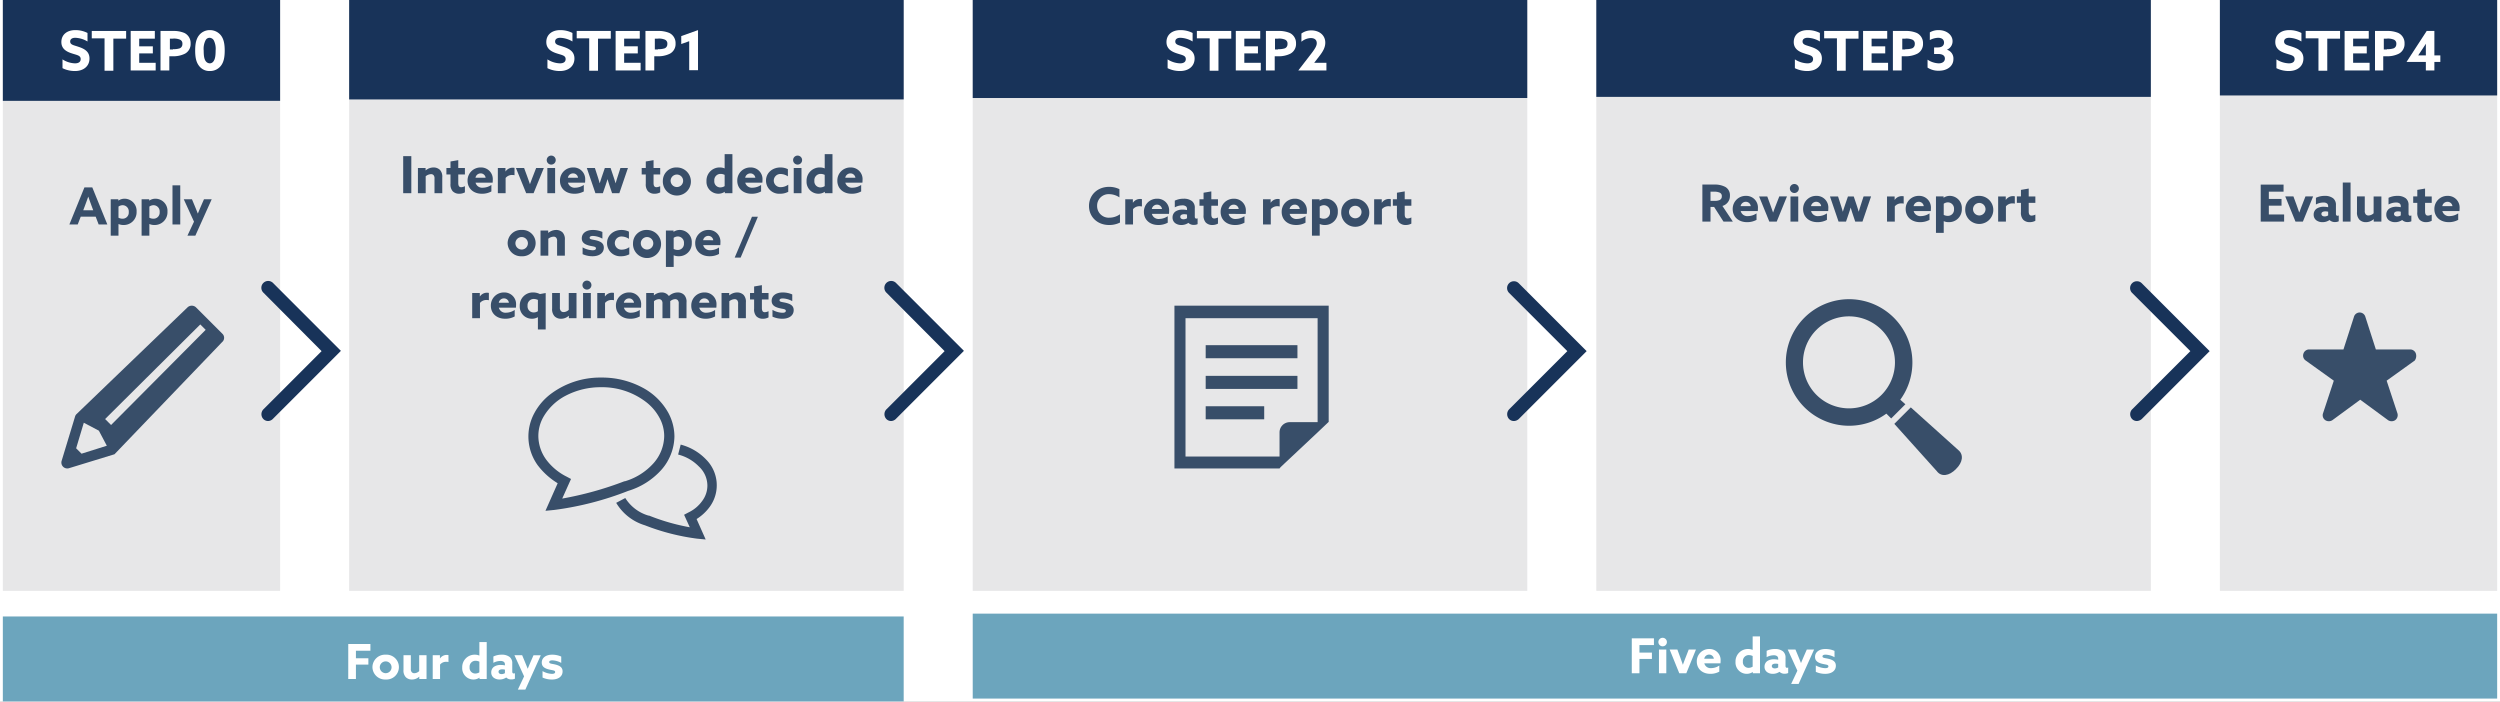 <svg xmlns="http://www.w3.org/2000/svg" xmlns:xlink="http://www.w3.org/1999/xlink" width="880" height="247" viewBox="0 0 880 247"><rect x="0" y="0" width="880" height="247" fill="#808080" stroke="none"/><defs><clipPath id="b"><rect width="880" height="247"/></clipPath></defs><g id="a" clip-path="url(#b)"><rect width="880" height="247" fill="#fff"/><g transform="translate(0 -1.1)"><rect width="97.6" height="207.983" transform="translate(1 1.1)" fill="#e7e7e8"/><path d="M220.5,1.1H122.9V209.083H318.1V1.1Z" fill="#e7e7e8"/><path d="M440,1.1H342.4V209.083H537.6V1.1Z" fill="#e7e7e8"/><path d="M659.5,1.1H561.9V209.083H757.1V1.1Z" fill="#e7e7e8"/><rect width="97.6" height="207.983" transform="translate(781.4 1.1)" fill="#e7e7e8"/><rect width="97.6" height="35.5" transform="translate(1 1.1)" fill="#183359"/><path d="M318.1,1.1H122.9v35H318.1Z" fill="#183359"/><path d="M537.6,1.1H342.4V35.6H537.6Z" fill="#183359"/><path d="M757.1,1.1H561.9V35.2H757.1Z" fill="#183359"/><rect width="97.6" height="33.6" transform="translate(781.4 1.1)" fill="#183359"/><path d="M2.426,19H5.36l1.062-2.736h5.256L12.722,19h3.06L10.49,5.968H7.718Zm5.4-6.372c.414-1.1.882-2.394,1.224-3.384h.036c.342.99.81,2.286,1.188,3.312l.54,1.458H7.3Zm11.88,6.246.036-.018a3.987,3.987,0,0,0,1.71.342,4.49,4.49,0,0,0,4.626-4.7,4.269,4.269,0,0,0-4.194-4.554,3.828,3.828,0,0,0-2.2.666l-.036-.018v-.45H16.97V22.96h2.736Zm0-2.232V12.718a2.541,2.541,0,0,1,1.476-.486,2.186,2.186,0,0,1,2.142,2.412,2.15,2.15,0,0,1-2.214,2.34A3.1,3.1,0,0,1,19.706,16.642Zm10.872,2.232.036-.018a3.987,3.987,0,0,0,1.71.342,4.49,4.49,0,0,0,4.626-4.7,4.269,4.269,0,0,0-4.194-4.554,3.828,3.828,0,0,0-2.2.666l-.036-.018v-.45H27.842V22.96h2.736Zm0-2.232V12.718a2.541,2.541,0,0,1,1.476-.486A2.186,2.186,0,0,1,34.2,14.644a2.15,2.15,0,0,1-2.214,2.34A3.1,3.1,0,0,1,30.578,16.642ZM38.714,19H41.45V5.248H38.714Zm8.046,3.96,5.76-12.816H49.8l-.936,2.142c-.414.954-.81,1.89-1.206,2.862h-.036q-.54-1.377-1.134-2.808l-.918-2.2h-2.88l3.6,7.884L43.97,22.96Z" transform="translate(22 61.1)" fill="#384e69"/><g transform="translate(0 2)"><path d="M1.923,19H4.785V5.968H1.923Zm5.184,0H9.843V13.042A3.158,3.158,0,0,1,11.7,12.3a1.173,1.173,0,0,1,.936.378,1.755,1.755,0,0,1,.306,1.242V19h2.736V13.474a3.561,3.561,0,0,0-.774-2.628,3.19,3.19,0,0,0-2.322-.9,4.337,4.337,0,0,0-2.736,1.026l-.036-.018v-.81h-2.7Zm16.542-2.466a3.17,3.17,0,0,1-1.314.36c-.828,0-1.026-.648-1.026-1.512v-2.97h2.34V10.144h-2.34V7.372l-2.736.468v2.3h-1.44v2.268h1.44V15.67a3.608,3.608,0,0,0,.774,2.646,3.121,3.121,0,0,0,2.3.882,4.079,4.079,0,0,0,2-.486ZM33.4,15.292a7.293,7.293,0,0,0,.054-.936,4.1,4.1,0,0,0-4.23-4.41,4.567,4.567,0,0,0-4.644,4.662c0,2.772,2.106,4.59,5.022,4.59a6.8,6.8,0,0,0,3.366-.81V16.1a5.51,5.51,0,0,1-3.006.972,2.4,2.4,0,0,1-2.574-1.782Zm-6.03-1.728a1.83,1.83,0,0,1,1.818-1.53,1.73,1.73,0,0,1,1.746,1.53ZM35.241,19h2.736V13.636a2.942,2.942,0,0,1,2.394-1.044,3.187,3.187,0,0,1,.738.09V10.108a2.195,2.195,0,0,0-.576-.072,3,3,0,0,0-2.574,1.314l-.036-.018V10.144H35.241Zm9.972,0h2.61l3.6-8.856h-2.7l-1.1,2.826c-.36.918-.738,1.926-1.062,2.826h-.036c-.306-.9-.648-1.872-.99-2.808l-1.044-2.844h-2.88ZM52.449,7.336A1.584,1.584,0,1,0,54.033,5.77,1.583,1.583,0,0,0,52.449,7.336ZM52.665,19H55.4V10.144H52.665Zm13.266-3.708a7.3,7.3,0,0,0,.054-.936,4.1,4.1,0,0,0-4.23-4.41,4.567,4.567,0,0,0-4.644,4.662c0,2.772,2.106,4.59,5.022,4.59a6.8,6.8,0,0,0,3.366-.81V16.1a5.51,5.51,0,0,1-3.006.972,2.4,2.4,0,0,1-2.574-1.782ZM59.9,13.564a1.83,1.83,0,0,1,1.818-1.53,1.73,1.73,0,0,1,1.746,1.53ZM69.585,19h2.628l.81-2.376c.306-.882.576-1.71.81-2.52h.036c.234.81.5,1.674.792,2.538L75.453,19h2.556l3.024-8.856H78.387l-.9,2.79c-.288.9-.54,1.71-.774,2.556h-.036c-.252-.846-.5-1.638-.81-2.556l-.936-2.79H72.9l-.954,2.79c-.288.846-.576,1.728-.828,2.556h-.036c-.234-.846-.486-1.674-.774-2.556l-.9-2.79H66.561Zm22.806-2.466a3.17,3.17,0,0,1-1.314.36c-.828,0-1.026-.648-1.026-1.512v-2.97h2.34V10.144h-2.34V7.372l-2.736.468v2.3h-1.44v2.268h1.44V15.67a3.608,3.608,0,0,0,.774,2.646,3.121,3.121,0,0,0,2.3.882,4.079,4.079,0,0,0,2-.486Zm3.672-1.962a2.2,2.2,0,1,1,2.2,2.268A2.21,2.21,0,0,1,96.063,14.572Zm-2.736,0a4.942,4.942,0,1,0,4.932-4.626A4.689,4.689,0,0,0,93.327,14.572Zm21.8,3.96V19h2.682V5.248h-2.736v5l-.036.018a4.2,4.2,0,0,0-1.674-.324,4.624,4.624,0,0,0-4.68,4.806,4.188,4.188,0,0,0,4.158,4.446,3.966,3.966,0,0,0,2.25-.684Zm-.054-2.016a2.9,2.9,0,0,1-1.53.45,2.108,2.108,0,0,1-2.106-2.34,2.189,2.189,0,0,1,2.214-2.412,3.188,3.188,0,0,1,1.422.342Zm13.266-1.224a7.3,7.3,0,0,0,.054-.936,4.1,4.1,0,0,0-4.23-4.41,4.567,4.567,0,0,0-4.644,4.662c0,2.772,2.106,4.59,5.022,4.59a6.8,6.8,0,0,0,3.366-.81V16.1a5.51,5.51,0,0,1-3.006.972,2.4,2.4,0,0,1-2.574-1.782Zm-6.03-1.728a1.83,1.83,0,0,1,1.818-1.53,1.73,1.73,0,0,1,1.746,1.53Zm15.156,2.43a4.5,4.5,0,0,1-2.592.882,2.319,2.319,0,1,1-.036-4.626,4.762,4.762,0,0,1,2.5.828V10.54a5.954,5.954,0,0,0-2.628-.594c-2.772,0-5.076,1.854-5.076,4.644a4.633,4.633,0,0,0,4.932,4.608,6.09,6.09,0,0,0,2.9-.684Zm1.71-8.658a1.584,1.584,0,1,0,1.584-1.566A1.583,1.583,0,0,0,139.173,7.336ZM139.389,19h2.736V10.144h-2.736Zm10.962-.468V19h2.682V5.248H150.3v5l-.036.018a4.2,4.2,0,0,0-1.674-.324,4.624,4.624,0,0,0-4.68,4.806,4.188,4.188,0,0,0,4.158,4.446,3.966,3.966,0,0,0,2.25-.684Zm-.054-2.016a2.9,2.9,0,0,1-1.53.45,2.108,2.108,0,0,1-2.106-2.34,2.189,2.189,0,0,1,2.214-2.412,3.188,3.188,0,0,1,1.422.342Zm13.266-1.224a7.292,7.292,0,0,0,.054-.936,4.1,4.1,0,0,0-4.23-4.41,4.567,4.567,0,0,0-4.644,4.662c0,2.772,2.106,4.59,5.022,4.59a6.8,6.8,0,0,0,3.366-.81V16.1a5.51,5.51,0,0,1-3.006.972,2.4,2.4,0,0,1-2.574-1.782Zm-6.03-1.728a1.83,1.83,0,0,1,1.818-1.53,1.73,1.73,0,0,1,1.746,1.53ZM41.424,36.572a2.2,2.2,0,1,1,2.2,2.268A2.21,2.21,0,0,1,41.424,36.572Zm-2.736,0A4.689,4.689,0,0,0,43.62,41.2a4.635,4.635,0,1,0,0-9.252A4.689,4.689,0,0,0,38.688,36.572ZM50.262,41H53V35.042a3.158,3.158,0,0,1,1.854-.738,1.173,1.173,0,0,1,.936.378,1.755,1.755,0,0,1,.306,1.242V41H58.83V35.474a3.561,3.561,0,0,0-.774-2.628,3.19,3.19,0,0,0-2.322-.9A4.337,4.337,0,0,0,53,32.972l-.036-.018v-.81h-2.7Zm14.814-.54a8.406,8.406,0,0,0,3.492.738c2.268,0,3.96-1.062,3.978-3.006,0-1.53-1.026-2.178-2.718-2.592-1.314-.324-2.268-.27-2.268-.918,0-.414.432-.63,1.152-.63a7.459,7.459,0,0,1,3.33.954V32.648a8.269,8.269,0,0,0-3.384-.7c-2.2,0-3.852,1.062-3.87,2.934,0,1.458.99,2.16,2.664,2.574,1.332.342,2.322.27,2.322.954,0,.486-.45.684-1.206.684a7.568,7.568,0,0,1-3.492-1.026ZM81.51,37.994a4.5,4.5,0,0,1-2.592.882,2.319,2.319,0,1,1-.036-4.626,4.762,4.762,0,0,1,2.5.828V32.54a5.954,5.954,0,0,0-2.628-.594c-2.772,0-5.076,1.854-5.076,4.644A4.633,4.633,0,0,0,78.612,41.2a6.09,6.09,0,0,0,2.9-.684Zm4.05-1.422a2.2,2.2,0,1,1,2.2,2.268A2.21,2.21,0,0,1,85.56,36.572Zm-2.736,0a4.942,4.942,0,1,0,4.932-4.626A4.689,4.689,0,0,0,82.824,36.572Zm14.31,4.3.036-.018a3.987,3.987,0,0,0,1.71.342,4.49,4.49,0,0,0,4.626-4.7,4.269,4.269,0,0,0-4.194-4.554,3.828,3.828,0,0,0-2.2.666l-.036-.018v-.45H94.4V44.96h2.736Zm0-2.232V34.718a2.541,2.541,0,0,1,1.476-.486,2.186,2.186,0,0,1,2.142,2.412,2.15,2.15,0,0,1-2.214,2.34A3.1,3.1,0,0,1,97.134,38.642Zm16.4-1.35a7.293,7.293,0,0,0,.054-.936,4.1,4.1,0,0,0-4.23-4.41,4.567,4.567,0,0,0-4.644,4.662c0,2.772,2.106,4.59,5.022,4.59a6.8,6.8,0,0,0,3.366-.81V38.1a5.51,5.51,0,0,1-3.006.972,2.4,2.4,0,0,1-2.574-1.782Zm-6.03-1.728a1.83,1.83,0,0,1,1.818-1.53,1.73,1.73,0,0,1,1.746,1.53Zm11.106,6.12H120.7l6.084-14.4h-2.088ZM26.214,63H28.95V57.636a2.942,2.942,0,0,1,2.394-1.044,3.187,3.187,0,0,1,.738.09V54.108a2.195,2.195,0,0,0-.576-.072,3,3,0,0,0-2.574,1.314l-.036-.018V54.144H26.214ZM41.6,59.292a7.293,7.293,0,0,0,.054-.936,4.1,4.1,0,0,0-4.23-4.41,4.567,4.567,0,0,0-4.644,4.662c0,2.772,2.106,4.59,5.022,4.59a6.8,6.8,0,0,0,3.366-.81V60.1a5.51,5.51,0,0,1-3.006.972,2.4,2.4,0,0,1-2.574-1.782Zm-6.03-1.728a1.83,1.83,0,0,1,1.818-1.53,1.73,1.73,0,0,1,1.746,1.53Zm13.77,5.112V66.96H52.08V54.144l-2.034.36a5.23,5.23,0,0,0-2.358-.558A4.581,4.581,0,0,0,42.954,58.7a4.256,4.256,0,0,0,4.266,4.5,4.18,4.18,0,0,0,2.088-.54Zm0-2.142a2.7,2.7,0,0,1-1.494.45,2.139,2.139,0,0,1-2.142-2.358,2.18,2.18,0,0,1,2.2-2.394,3.534,3.534,0,0,1,1.44.342Zm10.89,1.638V63h2.7V54.144H60.2v5.922a2.772,2.772,0,0,1-1.8.792,1.263,1.263,0,0,1-.972-.4,1.783,1.783,0,0,1-.342-1.278v-5.04H54.348V59.6a3.619,3.619,0,0,0,.846,2.718,3.113,3.113,0,0,0,2.3.882,3.988,3.988,0,0,0,2.7-1.044Zm4.788-10.836a1.584,1.584,0,1,0,1.584-1.566A1.583,1.583,0,0,0,65.022,51.336ZM65.238,63h2.736V54.144H65.238Zm5,0h2.736V57.636a2.942,2.942,0,0,1,2.394-1.044,3.187,3.187,0,0,1,.738.09V54.108a2.195,2.195,0,0,0-.576-.072A3,3,0,0,0,72.96,55.35l-.036-.018V54.144H70.242Zm15.39-3.708a7.293,7.293,0,0,0,.054-.936,4.1,4.1,0,0,0-4.23-4.41,4.567,4.567,0,0,0-4.644,4.662c0,2.772,2.106,4.59,5.022,4.59a6.8,6.8,0,0,0,3.366-.81V60.1a5.51,5.51,0,0,1-3.006.972,2.4,2.4,0,0,1-2.574-1.782ZM79.6,57.564a1.83,1.83,0,0,1,1.818-1.53,1.73,1.73,0,0,1,1.746,1.53ZM98.916,63h2.736V57.438a3.466,3.466,0,0,0-.81-2.61,3.088,3.088,0,0,0-2.286-.882,4.6,4.6,0,0,0-3.114,1.26,2.972,2.972,0,0,0-2.574-1.26A4.1,4.1,0,0,0,90.2,54.954l-.036-.018v-.792h-2.7V63H90.2V57.024a2.872,2.872,0,0,1,1.728-.72,1.223,1.223,0,0,1,.936.378,1.67,1.67,0,0,1,.324,1.206V63h2.736V57.438a2.917,2.917,0,0,0-.018-.4,2.778,2.778,0,0,1,1.746-.738,1.223,1.223,0,0,1,.936.378,1.61,1.61,0,0,1,.324,1.206Zm13.23-3.708a7.293,7.293,0,0,0,.054-.936,4.1,4.1,0,0,0-4.23-4.41,4.567,4.567,0,0,0-4.644,4.662c0,2.772,2.106,4.59,5.022,4.59a6.8,6.8,0,0,0,3.366-.81V60.1a5.51,5.51,0,0,1-3.006.972,2.4,2.4,0,0,1-2.574-1.782Zm-6.03-1.728a1.83,1.83,0,0,1,1.818-1.53,1.73,1.73,0,0,1,1.746,1.53ZM113.982,63h2.736V57.042a3.158,3.158,0,0,1,1.854-.738,1.173,1.173,0,0,1,.936.378,1.755,1.755,0,0,1,.306,1.242V63h2.736V57.474a3.561,3.561,0,0,0-.774-2.628,3.19,3.19,0,0,0-2.322-.9,4.337,4.337,0,0,0-2.736,1.026l-.036-.018v-.81h-2.7Zm16.542-2.466a3.17,3.17,0,0,1-1.314.36c-.828,0-1.026-.648-1.026-1.512v-2.97h2.34V54.144h-2.34V51.372l-2.736.468v2.3h-1.44v2.268h1.44V59.67a3.608,3.608,0,0,0,.774,2.646,3.121,3.121,0,0,0,2.3.882,4.079,4.079,0,0,0,2-.486Zm1.386,1.926a8.406,8.406,0,0,0,3.492.738c2.268,0,3.96-1.062,3.978-3.006,0-1.53-1.026-2.178-2.718-2.592-1.314-.324-2.268-.27-2.268-.918,0-.414.432-.63,1.152-.63a7.459,7.459,0,0,1,3.33.954V54.648a8.269,8.269,0,0,0-3.384-.7c-2.2,0-3.852,1.062-3.87,2.934,0,1.458.99,2.16,2.664,2.574,1.332.342,2.322.27,2.322.954,0,.486-.45.684-1.206.684a7.568,7.568,0,0,1-3.492-1.026Z" transform="translate(140 48.1)" fill="#384e69"/></g><path d="M13.235,15.418a6.543,6.543,0,0,1-3.69,1.206,4.081,4.081,0,0,1-4.356-4.158A4.033,4.033,0,0,1,9.437,8.344a6.621,6.621,0,0,1,3.6,1.134V6.58a8.354,8.354,0,0,0-3.618-.81c-4.194,0-7.092,2.952-7.092,6.732,0,3.8,2.9,6.7,7.092,6.7a8.358,8.358,0,0,0,3.816-.864ZM15.089,19h2.736V13.636a2.942,2.942,0,0,1,2.394-1.044,3.187,3.187,0,0,1,.738.09V10.108a2.195,2.195,0,0,0-.576-.072,3,3,0,0,0-2.574,1.314l-.036-.018V10.144H15.089Zm15.39-3.708a7.294,7.294,0,0,0,.054-.936,4.1,4.1,0,0,0-4.23-4.41,4.567,4.567,0,0,0-4.644,4.662c0,2.772,2.106,4.59,5.022,4.59a6.8,6.8,0,0,0,3.366-.81V16.1a5.51,5.51,0,0,1-3.006.972,2.4,2.4,0,0,1-2.574-1.782Zm-6.03-1.728a1.83,1.83,0,0,1,1.818-1.53,1.73,1.73,0,0,1,1.746,1.53Zm12.888,4.9a2.591,2.591,0,0,0,1.908.7,2.976,2.976,0,0,0,1.314-.27V16.84a1.032,1.032,0,0,1-.45.108c-.378,0-.54-.288-.54-.7V13.24a2.929,2.929,0,0,0-.99-2.448,4.676,4.676,0,0,0-2.952-.846,7.042,7.042,0,0,0-3.1.684v2.358a5.531,5.531,0,0,1,2.592-.7,2.036,2.036,0,0,1,1.368.378,1.248,1.248,0,0,1,.342.936v.342a7.116,7.116,0,0,0-1.53-.162,4.374,4.374,0,0,0-2.484.63,2.524,2.524,0,0,0-1.08,2.142,2.414,2.414,0,0,0,1.044,2.07,3.6,3.6,0,0,0,2.052.576A4.311,4.311,0,0,0,37.3,18.46Zm-.5-1.638a2.458,2.458,0,0,1-1.242.36c-.63,0-1.134-.306-1.134-.882,0-.684.7-.9,1.4-.9a3.6,3.6,0,0,1,.972.126Zm10.89-.288a3.17,3.17,0,0,1-1.314.36c-.828,0-1.026-.648-1.026-1.512v-2.97h2.34V10.144h-2.34V7.372l-2.736.468v2.3h-1.44v2.268h1.44V15.67a3.608,3.608,0,0,0,.774,2.646,3.121,3.121,0,0,0,2.3.882,4.079,4.079,0,0,0,2-.486Zm9.756-1.242a7.294,7.294,0,0,0,.054-.936,4.1,4.1,0,0,0-4.23-4.41,4.567,4.567,0,0,0-4.644,4.662c0,2.772,2.106,4.59,5.022,4.59a6.8,6.8,0,0,0,3.366-.81V16.1a5.51,5.51,0,0,1-3.006.972,2.4,2.4,0,0,1-2.574-1.782Zm-6.03-1.728a1.83,1.83,0,0,1,1.818-1.53,1.73,1.73,0,0,1,1.746,1.53ZM63.581,19h2.736V13.636a2.942,2.942,0,0,1,2.394-1.044,3.187,3.187,0,0,1,.738.09V10.108a2.195,2.195,0,0,0-.576-.072A3,3,0,0,0,66.3,11.35l-.036-.018V10.144H63.581Zm15.39-3.708a7.293,7.293,0,0,0,.054-.936,4.1,4.1,0,0,0-4.23-4.41,4.567,4.567,0,0,0-4.644,4.662c0,2.772,2.106,4.59,5.022,4.59a6.8,6.8,0,0,0,3.366-.81V16.1a5.51,5.51,0,0,1-3.006.972,2.4,2.4,0,0,1-2.574-1.782Zm-6.03-1.728a1.83,1.83,0,0,1,1.818-1.53,1.73,1.73,0,0,1,1.746,1.53Zm10.6,5.31.036-.018a3.987,3.987,0,0,0,1.71.342,4.49,4.49,0,0,0,4.626-4.7,4.269,4.269,0,0,0-4.194-4.554,3.828,3.828,0,0,0-2.2.666l-.036-.018v-.45H80.807V22.96h2.736Zm0-2.232V12.718a2.541,2.541,0,0,1,1.476-.486,2.186,2.186,0,0,1,2.142,2.412,2.15,2.15,0,0,1-2.214,2.34A3.1,3.1,0,0,1,83.543,16.642Zm10.314-2.07a2.2,2.2,0,1,1,2.2,2.268A2.21,2.21,0,0,1,93.857,14.572Zm-2.736,0a4.942,4.942,0,1,0,4.932-4.626A4.689,4.689,0,0,0,91.121,14.572ZM102.7,19h2.736V13.636a2.942,2.942,0,0,1,2.394-1.044,3.187,3.187,0,0,1,.738.09V10.108a2.195,2.195,0,0,0-.576-.072,3,3,0,0,0-2.574,1.314l-.036-.018V10.144H102.7Zm13.1-2.466a3.17,3.17,0,0,1-1.314.36c-.828,0-1.026-.648-1.026-1.512v-2.97h2.34V10.144h-2.34V7.372l-2.736.468v2.3h-1.44v2.268h1.44V15.67a3.608,3.608,0,0,0,.774,2.646,3.121,3.121,0,0,0,2.3.882,4.079,4.079,0,0,0,2-.486Z" transform="translate(381 61.1)" fill="#384e69"/><path d="M2.234,19H5.1V13.852H6.374L9.668,19h3.294L9.29,13.492a3.624,3.624,0,0,0,2.646-3.6,3.347,3.347,0,0,0-1.566-3.06,7.844,7.844,0,0,0-4.05-.864H2.234ZM5.1,11.71V8.47h1.1a4.877,4.877,0,0,1,2.142.342,1.282,1.282,0,0,1,.738,1.278A1.355,1.355,0,0,1,8.336,11.4a4.1,4.1,0,0,1-1.8.306Zm16.632,3.582a7.294,7.294,0,0,0,.054-.936,4.1,4.1,0,0,0-4.23-4.41,4.567,4.567,0,0,0-4.644,4.662c0,2.772,2.106,4.59,5.022,4.59a6.8,6.8,0,0,0,3.366-.81V16.1a5.51,5.51,0,0,1-3.006.972,2.4,2.4,0,0,1-2.574-1.782ZM15.7,13.564a1.83,1.83,0,0,1,1.818-1.53,1.73,1.73,0,0,1,1.746,1.53ZM25.8,19h2.61l3.6-8.856h-2.7l-1.1,2.826c-.36.918-.738,1.926-1.062,2.826H27.11c-.306-.9-.648-1.872-.99-2.808l-1.044-2.844H22.2ZM33.032,7.336A1.584,1.584,0,1,0,34.616,5.77,1.583,1.583,0,0,0,33.032,7.336ZM33.248,19h2.736V10.144H33.248Zm13.266-3.708a7.294,7.294,0,0,0,.054-.936,4.1,4.1,0,0,0-4.23-4.41,4.567,4.567,0,0,0-4.644,4.662c0,2.772,2.106,4.59,5.022,4.59a6.8,6.8,0,0,0,3.366-.81V16.1a5.51,5.51,0,0,1-3.006.972A2.4,2.4,0,0,1,40.5,15.292Zm-6.03-1.728a1.83,1.83,0,0,1,1.818-1.53,1.73,1.73,0,0,1,1.746,1.53ZM50.168,19H52.8l.81-2.376c.306-.882.576-1.71.81-2.52h.036c.234.81.5,1.674.792,2.538L56.036,19h2.556l3.024-8.856H58.97l-.9,2.79c-.288.9-.54,1.71-.774,2.556H57.26c-.252-.846-.5-1.638-.81-2.556l-.936-2.79H53.48l-.954,2.79c-.288.846-.576,1.728-.828,2.556h-.036c-.234-.846-.486-1.674-.774-2.556l-.9-2.79H47.144Zm17.064,0h2.736V13.636a2.942,2.942,0,0,1,2.394-1.044,3.187,3.187,0,0,1,.738.09V10.108a2.195,2.195,0,0,0-.576-.072A3,3,0,0,0,69.95,11.35l-.036-.018V10.144H67.232Zm15.39-3.708a7.293,7.293,0,0,0,.054-.936,4.1,4.1,0,0,0-4.23-4.41A4.567,4.567,0,0,0,73.8,14.608c0,2.772,2.106,4.59,5.022,4.59a6.8,6.8,0,0,0,3.366-.81V16.1a5.51,5.51,0,0,1-3.006.972,2.4,2.4,0,0,1-2.574-1.782Zm-6.03-1.728a1.83,1.83,0,0,1,1.818-1.53,1.73,1.73,0,0,1,1.746,1.53Zm10.6,5.31.036-.018a3.987,3.987,0,0,0,1.71.342,4.49,4.49,0,0,0,4.626-4.7,4.269,4.269,0,0,0-4.194-4.554,3.828,3.828,0,0,0-2.2.666l-.036-.018v-.45H84.458V22.96h2.736Zm0-2.232V12.718a2.541,2.541,0,0,1,1.476-.486,2.186,2.186,0,0,1,2.142,2.412,2.15,2.15,0,0,1-2.214,2.34A3.1,3.1,0,0,1,87.194,16.642Zm10.314-2.07a2.2,2.2,0,1,1,2.2,2.268A2.21,2.21,0,0,1,97.508,14.572Zm-2.736,0A4.942,4.942,0,1,0,99.7,9.946,4.689,4.689,0,0,0,94.772,14.572ZM106.346,19h2.736V13.636a2.942,2.942,0,0,1,2.394-1.044,3.187,3.187,0,0,1,.738.09V10.108a2.195,2.195,0,0,0-.576-.072,3,3,0,0,0-2.574,1.314l-.036-.018V10.144h-2.682Zm13.1-2.466a3.17,3.17,0,0,1-1.314.36c-.828,0-1.026-.648-1.026-1.512v-2.97h2.34V10.144h-2.34V7.372l-2.736.468v2.3h-1.44v2.268h1.44V15.67a3.608,3.608,0,0,0,.774,2.646,3.121,3.121,0,0,0,2.3.882,4.079,4.079,0,0,0,2-.486Z" transform="translate(597 60.1)" fill="#384e69"/><g transform="translate(-1)"><path d="M2.769,19h8.244V16.5H5.631V13.4H10.1V11.026H5.631V8.47h5.184v-2.5H2.769Zm12.24,0h2.61l3.6-8.856h-2.7l-1.1,2.826c-.36.918-.738,1.926-1.062,2.826h-.036c-.306-.9-.648-1.872-.99-2.808l-1.044-2.844h-2.88Zm12.006-.54a2.591,2.591,0,0,0,1.908.7,2.976,2.976,0,0,0,1.314-.27V16.84a1.032,1.032,0,0,1-.45.108c-.378,0-.54-.288-.54-.7V13.24a2.929,2.929,0,0,0-.99-2.448,4.676,4.676,0,0,0-2.952-.846,7.042,7.042,0,0,0-3.1.684v2.358a5.531,5.531,0,0,1,2.592-.7,2.036,2.036,0,0,1,1.368.378,1.248,1.248,0,0,1,.342.936v.342a7.116,7.116,0,0,0-1.53-.162,4.374,4.374,0,0,0-2.484.63,2.524,2.524,0,0,0-1.08,2.142,2.414,2.414,0,0,0,1.044,2.07,3.6,3.6,0,0,0,2.052.576,4.311,4.311,0,0,0,2.466-.738Zm-.5-1.638a2.458,2.458,0,0,1-1.242.36c-.63,0-1.134-.306-1.134-.882,0-.684.7-.9,1.4-.9a3.6,3.6,0,0,1,.972.126ZM31.659,19H34.4V5.248H31.659Zm10.89-.828V19h2.7V10.144H42.513v5.922a2.772,2.772,0,0,1-1.8.792,1.263,1.263,0,0,1-.972-.4,1.783,1.783,0,0,1-.342-1.278v-5.04H36.663V15.6a3.619,3.619,0,0,0,.846,2.718,3.113,3.113,0,0,0,2.3.882,3.988,3.988,0,0,0,2.7-1.044Zm10.026.288a2.591,2.591,0,0,0,1.908.7,2.976,2.976,0,0,0,1.314-.27V16.84a1.032,1.032,0,0,1-.45.108c-.378,0-.54-.288-.54-.7V13.24a2.929,2.929,0,0,0-.99-2.448,4.676,4.676,0,0,0-2.952-.846,7.042,7.042,0,0,0-3.1.684v2.358a5.531,5.531,0,0,1,2.592-.7,2.036,2.036,0,0,1,1.368.378,1.248,1.248,0,0,1,.342.936v.342a7.116,7.116,0,0,0-1.53-.162,4.374,4.374,0,0,0-2.484.63,2.524,2.524,0,0,0-1.08,2.142,2.414,2.414,0,0,0,1.044,2.07,3.6,3.6,0,0,0,2.052.576,4.311,4.311,0,0,0,2.466-.738Zm-.5-1.638a2.458,2.458,0,0,1-1.242.36c-.63,0-1.134-.306-1.134-.882,0-.684.7-.9,1.4-.9a3.6,3.6,0,0,1,.972.126Zm10.89-.288a3.17,3.17,0,0,1-1.314.36c-.828,0-1.026-.648-1.026-1.512v-2.97h2.34V10.144h-2.34V7.372l-2.736.468v2.3h-1.44v2.268h1.44V15.67a3.608,3.608,0,0,0,.774,2.646,3.121,3.121,0,0,0,2.3.882,4.079,4.079,0,0,0,2-.486Zm9.756-1.242a7.293,7.293,0,0,0,.054-.936,4.1,4.1,0,0,0-4.23-4.41A4.567,4.567,0,0,0,63.9,14.608c0,2.772,2.106,4.59,5.022,4.59a6.8,6.8,0,0,0,3.366-.81V16.1a5.51,5.51,0,0,1-3.006.972,2.4,2.4,0,0,1-2.574-1.782Zm-6.03-1.728a1.83,1.83,0,0,1,1.818-1.53,1.73,1.73,0,0,1,1.746,1.53Z" transform="translate(794 60.1)" fill="#384e69"/></g><path d="M22,22a8.6,8.6,0,0,0,4.4,1.4c1.1,0,2-.4,2-1.5,0-1.3-1.3-1.4-3.1-2-1.9-.6-3.7-1.6-3.7-4,0-2.6,2-4.2,4.9-4.2a9.353,9.353,0,0,1,4.3,1v3a9.059,9.059,0,0,0-4.3-1.3c-1,0-1.8.4-1.8,1.3,0,1.2,1.3,1.3,3,1.9,2.1.7,3.8,1.7,3.8,4.1,0,2.7-2.1,4.4-5.1,4.4a9.761,9.761,0,0,1-4.4-1Z" fill="#fff"/><path d="M36.8,14.6H32.3V12H44.4v2.7H39.9V26H36.8V14.6Z" fill="#fff"/><path d="M45.9,12h8.6v2.7H49v2.7h4.8v2.5H49v3.3h5.8v2.7H46V12Z" fill="#fff"/><path d="M56.7,12h4.1a9.743,9.743,0,0,1,4.1.7,3.937,3.937,0,0,1,2.2,3.7,3.853,3.853,0,0,1-2,3.6,9.183,9.183,0,0,1-4.5.9h-1v5H56.5V12Zm4.2,6.4a6.6,6.6,0,0,0,2.4-.3,1.551,1.551,0,0,0,.9-1.5,1.47,1.47,0,0,0-1-1.6,5.382,5.382,0,0,0-2.4-.3h-1v3.8h1.1Z" fill="#fff"/><path d="M70,24.2c-.9-1.2-1.3-2.8-1.3-5.3s.4-4.1,1.3-5.3a4.787,4.787,0,0,1,3.9-1.9,4.928,4.928,0,0,1,3.9,1.9c.9,1.2,1.3,2.8,1.3,5.3s-.4,4.1-1.3,5.3a4.787,4.787,0,0,1-3.9,1.9A4.529,4.529,0,0,1,70,24.2Zm5.2-1.6c.5-.7.7-1.8.7-3.7a6.671,6.671,0,0,0-.7-3.7,1.839,1.839,0,0,0-1.4-.8,1.6,1.6,0,0,0-1.4.8,6.671,6.671,0,0,0-.7,3.7c0,1.9.2,3,.7,3.7a1.839,1.839,0,0,0,1.4.8A1.6,1.6,0,0,0,75.2,22.6Z" fill="#fff"/><path d="M192.7,22a8.6,8.6,0,0,0,4.4,1.4c1.1,0,2-.4,2-1.5,0-1.3-1.3-1.4-3.1-2-1.9-.6-3.7-1.6-3.7-4,0-2.6,2-4.2,4.9-4.2a9.353,9.353,0,0,1,4.3,1v3a9.059,9.059,0,0,0-4.3-1.3c-1,0-1.8.4-1.8,1.3,0,1.2,1.3,1.3,3,1.9,2.1.7,3.8,1.7,3.8,4.1,0,2.7-2.1,4.4-5.1,4.4a9.761,9.761,0,0,1-4.4-1V22Z" fill="#fff"/><path d="M207.5,14.6H203V12h12v2.7h-4.5V26h-3.1V14.6Z" fill="#fff"/><path d="M216.6,12h8.6v2.7h-5.5v2.7h4.8v2.5h-4.8v3.3h5.8v2.7h-8.8V12Z" fill="#fff"/><path d="M227.4,12h4.1a9.743,9.743,0,0,1,4.1.7,3.937,3.937,0,0,1,2.2,3.7,3.853,3.853,0,0,1-2,3.6,9.183,9.183,0,0,1-4.5.9h-1v5h-3.1V12Zm4.2,6.4a6.6,6.6,0,0,0,2.4-.3,1.551,1.551,0,0,0,.9-1.5,1.47,1.47,0,0,0-1-1.6,5.382,5.382,0,0,0-2.4-.3h-1v3.8h1.1Z" fill="#fff"/><path d="M242.6,15.6l-2.8,1V13.8l5.9-2.1V25.8h-3.1V15.6Z" fill="#fff"/><path d="M411,22a8.6,8.6,0,0,0,4.4,1.4c1.1,0,2-.4,2-1.5,0-1.3-1.3-1.4-3.1-2-1.9-.6-3.7-1.6-3.7-4,0-2.6,2-4.2,4.9-4.2a9.353,9.353,0,0,1,4.3,1v3a9.059,9.059,0,0,0-4.3-1.3c-1,0-1.8.4-1.8,1.3,0,1.2,1.3,1.3,3,1.9,2.1.7,3.8,1.7,3.8,4.1,0,2.7-2.1,4.4-5.1,4.4a9.761,9.761,0,0,1-4.4-1V22Z" fill="#fff"/><path d="M425.8,14.6h-4.5V12h12.1v2.7h-4.5V26h-3.1Z" fill="#fff"/><path d="M435,12h8.6v2.7H438v2.7h4.8v2.5H438v3.3h5.8v2.7H435Z" fill="#fff"/><path d="M445.8,12h4.1a9.743,9.743,0,0,1,4.1.7,3.937,3.937,0,0,1,2.2,3.7,3.853,3.853,0,0,1-2,3.6,9.183,9.183,0,0,1-4.5.9h-1v5h-3.1V12Zm4.1,6.4a6.6,6.6,0,0,0,2.4-.3,1.551,1.551,0,0,0,.9-1.5,1.47,1.47,0,0,0-1-1.6,5.382,5.382,0,0,0-2.4-.3h-1v3.8h1.1Z" fill="#fff"/><path d="M461.4,20.2c1.4-1.8,2.1-2.9,2.1-3.9,0-1.2-.8-1.8-2.1-1.8a5.348,5.348,0,0,0-3.3,1.3V12.9a5.828,5.828,0,0,1,3.5-1.1c2.8,0,4.9,1.7,4.9,4.3,0,1.6-.7,3-2.2,4.9l-1.7,2.2h4.3v2.7H457Z" fill="#fff"/><path d="M631.8,22a8.6,8.6,0,0,0,4.4,1.4c1.1,0,2-.4,2-1.5,0-1.3-1.3-1.4-3.1-2-1.9-.6-3.7-1.6-3.7-4,0-2.6,2-4.2,4.9-4.2a9.353,9.353,0,0,1,4.3,1v3a9.059,9.059,0,0,0-4.3-1.3c-1,0-1.8.4-1.8,1.3,0,1.2,1.3,1.3,3,1.9,2.1.7,3.8,1.7,3.8,4.1,0,2.7-2.1,4.4-5.1,4.4a9.761,9.761,0,0,1-4.4-1V22Z" fill="#fff"/><path d="M646.6,14.6h-4.5V12h12.1v2.7h-4.5V26h-3.1Z" fill="#fff"/><path d="M655.7,12h8.6v2.7h-5.5v2.7h4.8v2.5h-4.8v3.3h5.8v2.7h-8.8V12Z" fill="#fff"/><path d="M666.5,12h4.1a9.742,9.742,0,0,1,4.1.7,3.937,3.937,0,0,1,2.2,3.7,3.853,3.853,0,0,1-2,3.6,9.183,9.183,0,0,1-4.5.9h-1v5h-3.1V12Zm4.2,6.4a6.6,6.6,0,0,0,2.4-.3,1.551,1.551,0,0,0,.9-1.5,1.47,1.47,0,0,0-1-1.6,5.382,5.382,0,0,0-2.4-.3h-1v3.8h1.1Z" fill="#fff"/><path d="M678.5,22.1a7.55,7.55,0,0,0,3.9,1.3c1.3,0,2.2-.6,2.2-1.7,0-1-.8-1.6-2.4-1.6h-1.4V17.8h1.3c1.5,0,2.2-.7,2.2-1.7,0-1.1-.8-1.7-2.1-1.7a6.955,6.955,0,0,0-2.9.8V12.5a5.938,5.938,0,0,1,3.1-.8c2.8,0,4.9,1.7,4.9,3.9a3.173,3.173,0,0,1-2,3h0a3.215,3.215,0,0,1,2.3,3.3c0,2.5-2.2,4.1-5.1,4.1a7,7,0,0,1-4-1.1Z" fill="#fff"/><path d="M801.3,22a8.6,8.6,0,0,0,4.4,1.4c1.1,0,2-.4,2-1.5,0-1.3-1.3-1.4-3.1-2-1.9-.6-3.7-1.6-3.7-4,0-2.6,2-4.2,4.9-4.2a9.353,9.353,0,0,1,4.3,1v3a9.059,9.059,0,0,0-4.3-1.3c-1,0-1.8.4-1.8,1.3,0,1.2,1.3,1.3,3,1.9,2.1.7,3.8,1.7,3.8,4.1,0,2.7-2.1,4.4-5.1,4.4a9.761,9.761,0,0,1-4.4-1V22Z" fill="#fff"/><path d="M816.1,14.6h-4.5V12h12.1v2.7h-4.5V26h-3.1Z" fill="#fff"/><path d="M825.2,12h8.6v2.7h-5.5v2.7h4.8v2.5h-4.8v3.3h5.8v2.7h-8.8V12Z" fill="#fff"/><path d="M836,12h4.1a9.742,9.742,0,0,1,4.1.7,3.937,3.937,0,0,1,2.2,3.7,3.853,3.853,0,0,1-2,3.6,9.183,9.183,0,0,1-4.5.9h-1v5H836Zm4.2,6.4a6.6,6.6,0,0,0,2.4-.3,1.551,1.551,0,0,0,.9-1.5,1.47,1.47,0,0,0-1-1.6,5.382,5.382,0,0,0-2.4-.3h-1v3.8h1.1Z" fill="#fff"/><path d="M847.1,22.9,854.2,12h2.7v8.6H859v2.3h-2.1v3h-3v-3Zm6.8-2.3V16.5h0c-.4.6-.8,1.3-1.3,2l-1.4,2.1h2.7Z" fill="#fff"/><path d="M94.4,127.3a2.342,2.342,0,0,1-1.7-.7,2.477,2.477,0,0,1,0-3.4l20.5-20.5L92.7,82.1a2.4,2.4,0,0,1,3.4-3.4L120,102.6,96.1,126.5A2.465,2.465,0,0,1,94.4,127.3Z" transform="translate(0 22)" fill="#183359"/><path d="M313.7,127.3a2.342,2.342,0,0,1-1.7-.7,2.477,2.477,0,0,1,0-3.4l20.5-20.5L312,82.1a2.4,2.4,0,0,1,3.4-3.4l23.9,23.9-23.9,23.9A2.465,2.465,0,0,1,313.7,127.3Z" transform="translate(0 22)" fill="#183359"/><path d="M532.9,127.3a2.342,2.342,0,0,1-1.7-.7,2.477,2.477,0,0,1,0-3.4l20.5-20.5L531.2,82.2a2.4,2.4,0,1,1,3.4-3.4l23.9,23.9-23.9,23.9A2.609,2.609,0,0,1,532.9,127.3Z" transform="translate(0 22)" fill="#183359"/><path d="M752.2,127.3a2.342,2.342,0,0,1-1.7-.7,2.477,2.477,0,0,1,0-3.4L771,102.7,750.5,82.2a2.4,2.4,0,1,1,3.4-3.4l23.9,23.9-23.9,23.9A2.837,2.837,0,0,1,752.2,127.3Z" transform="translate(0 22)" fill="#183359"/><rect width="536.6" height="29.9" transform="translate(342.4 217.1)" fill="#6ca5bd"/><g transform="translate(0 20)"><path d="M2.385,17h2.7V11.951H9.474V9.707H5.088V7.055h5.1V4.692h-7.8ZM11.752,5.984a1.5,1.5,0,1,0,1.5-1.479A1.495,1.495,0,0,0,11.752,5.984ZM11.956,17H14.54V8.636H11.956Zm7.157,0h2.465l3.4-8.364h-2.55l-1.037,2.669c-.34.867-.7,1.819-1,2.669h-.034c-.289-.85-.612-1.768-.935-2.652l-.986-2.686h-2.72ZM33.6,13.5a6.889,6.889,0,0,0,.051-.884,3.87,3.87,0,0,0-3.995-4.165,4.314,4.314,0,0,0-4.386,4.4c0,2.618,1.989,4.335,4.743,4.335a6.422,6.422,0,0,0,3.179-.765V14.263a5.2,5.2,0,0,1-2.839.918A2.265,2.265,0,0,1,27.919,13.5ZM27.9,11.866a1.728,1.728,0,0,1,1.717-1.445,1.634,1.634,0,0,1,1.649,1.445Zm17.085,4.692V17H47.52V4.012H44.936V8.738l-.034.017a3.967,3.967,0,0,0-1.581-.306,4.367,4.367,0,0,0-4.42,4.539,3.956,3.956,0,0,0,3.927,4.2,3.745,3.745,0,0,0,2.125-.646Zm-.051-1.9a2.735,2.735,0,0,1-1.445.425,1.99,1.99,0,0,1-1.989-2.21,2.068,2.068,0,0,1,2.091-2.278,3.011,3.011,0,0,1,1.343.323ZM54.4,16.49a2.447,2.447,0,0,0,1.8.663,2.811,2.811,0,0,0,1.241-.255V14.96a.975.975,0,0,1-.425.1c-.357,0-.51-.272-.51-.663V11.56a2.766,2.766,0,0,0-.935-2.312,4.416,4.416,0,0,0-2.788-.8,6.651,6.651,0,0,0-2.924.646v2.227a5.223,5.223,0,0,1,2.448-.663,1.923,1.923,0,0,1,1.292.357,1.179,1.179,0,0,1,.323.884v.323a6.721,6.721,0,0,0-1.445-.153,4.131,4.131,0,0,0-2.346.595,2.384,2.384,0,0,0-1.02,2.023,2.28,2.28,0,0,0,.986,1.955,3.4,3.4,0,0,0,1.938.544,4.072,4.072,0,0,0,2.329-.7Zm-.476-1.547a2.322,2.322,0,0,1-1.173.34c-.6,0-1.071-.289-1.071-.833,0-.646.663-.85,1.326-.85a3.4,3.4,0,0,1,.918.119Zm7.191,5.8,5.44-12.1H63.993l-.884,2.023c-.391.9-.765,1.785-1.139,2.7h-.034q-.51-1.3-1.071-2.652L60,8.636h-2.72l3.4,7.446L58.485,20.74Zm6.052-4.25a7.939,7.939,0,0,0,3.3.7c2.142,0,3.74-1,3.757-2.839,0-1.445-.969-2.057-2.567-2.448-1.241-.306-2.142-.255-2.142-.867,0-.391.408-.6,1.088-.6a7.045,7.045,0,0,1,3.145.9V9.112a7.809,7.809,0,0,0-3.2-.663c-2.074,0-3.638,1-3.655,2.771,0,1.377.935,2.04,2.516,2.431,1.258.323,2.193.255,2.193.9,0,.459-.425.646-1.139.646a7.147,7.147,0,0,1-3.3-.969Z" transform="translate(572 201.1)" fill="#fff"/></g><rect width="317.1" height="29.9" transform="translate(1 218.1)" fill="#6ca5bd"/><g transform="translate(0 20)"><path d="M4.583,17h2.7V11.951h4.386V9.707H7.286V7.055h5.1V4.692h-7.8Zm11.1-4.182a2.075,2.075,0,1,1,2.074,2.142A2.087,2.087,0,0,1,15.684,12.818Zm-2.584,0a4.429,4.429,0,0,0,4.658,4.369,4.378,4.378,0,1,0,0-8.738A4.429,4.429,0,0,0,13.1,12.818Zm16.49,3.4V17h2.55V8.636H29.556v5.593a2.618,2.618,0,0,1-1.7.748,1.193,1.193,0,0,1-.918-.374,1.684,1.684,0,0,1-.323-1.207V8.636H24.031v5.151a3.418,3.418,0,0,0,.8,2.567,2.94,2.94,0,0,0,2.176.833,3.767,3.767,0,0,0,2.55-.986ZM34.316,17H36.9V11.934a2.778,2.778,0,0,1,2.261-.986,3.01,3.01,0,0,1,.7.085V8.6a2.073,2.073,0,0,0-.544-.068,2.83,2.83,0,0,0-2.431,1.241l-.034-.017V8.636H34.316Zm16.473-.442V17h2.533V4.012H50.738V8.738l-.034.017a3.967,3.967,0,0,0-1.581-.306,4.367,4.367,0,0,0-4.42,4.539,3.956,3.956,0,0,0,3.927,4.2,3.745,3.745,0,0,0,2.125-.646Zm-.051-1.9a2.735,2.735,0,0,1-1.445.425,1.99,1.99,0,0,1-1.989-2.21A2.068,2.068,0,0,1,49.4,10.591a3.011,3.011,0,0,1,1.343.323Zm9.469,1.836a2.447,2.447,0,0,0,1.8.663A2.811,2.811,0,0,0,63.25,16.9V14.96a.975.975,0,0,1-.425.1c-.357,0-.51-.272-.51-.663V11.56a2.766,2.766,0,0,0-.935-2.312,4.416,4.416,0,0,0-2.788-.8,6.651,6.651,0,0,0-2.924.646v2.227a5.223,5.223,0,0,1,2.448-.663,1.923,1.923,0,0,1,1.292.357,1.179,1.179,0,0,1,.323.884v.323a6.721,6.721,0,0,0-1.445-.153,4.131,4.131,0,0,0-2.346.595,2.384,2.384,0,0,0-1.02,2.023,2.28,2.28,0,0,0,.986,1.955,3.4,3.4,0,0,0,1.938.544,4.072,4.072,0,0,0,2.329-.7Zm-.476-1.547a2.322,2.322,0,0,1-1.173.34c-.6,0-1.071-.289-1.071-.833,0-.646.663-.85,1.326-.85a3.4,3.4,0,0,1,.918.119Zm7.191,5.8,5.44-12.1H69.795l-.884,2.023c-.391.9-.765,1.785-1.139,2.7h-.034q-.51-1.3-1.071-2.652L65.8,8.636H63.08l3.4,7.446L64.287,20.74Zm6.052-4.25a7.939,7.939,0,0,0,3.3.7c2.142,0,3.74-1,3.757-2.839,0-1.445-.969-2.057-2.567-2.448-1.241-.306-2.142-.255-2.142-.867,0-.391.408-.6,1.088-.6a7.045,7.045,0,0,1,3.145.9V9.112a7.809,7.809,0,0,0-3.2-.663c-2.074,0-3.638,1-3.655,2.771,0,1.377.935,2.04,2.516,2.431,1.258.323,2.193.255,2.193.9,0,.459-.425.646-1.139.646a7.147,7.147,0,0,1-3.3-.969Z" transform="translate(118 203.1)" fill="#fff"/></g><g transform="translate(0 25)"><path d="M249,147a8.987,8.987,0,0,1-1.8,5.4,12.531,12.531,0,0,1-4.9,4.1l-1.5.8,2,4.4a73.831,73.831,0,0,1-14.3-4.1h-.2a14.383,14.383,0,0,1-8.2-6.2l-3.2,1.7A17.652,17.652,0,0,0,227,161h0a77.559,77.559,0,0,0,18.3,4.7l3.1.3-3.2-7.2a16.534,16.534,0,0,0,4.7-4.4,12.85,12.85,0,0,0-1.3-16.5,18.981,18.981,0,0,0-9-5.3l-.9,3.5a15.5,15.5,0,0,1,7.3,4.2A9.22,9.22,0,0,1,249,147Z" fill="#384e69"/><path d="M196.3,146.2l-4.3,9.7,3.1-.3a109.506,109.506,0,0,0,26-6.7,25.669,25.669,0,0,0,11.6-7.3,18.176,18.176,0,0,0,4.7-11.9,17.834,17.834,0,0,0-2.1-8.2,22.338,22.338,0,0,0-9.4-9.1,30.09,30.09,0,0,0-14.2-3.4,29.008,29.008,0,0,0-18,5.9,20.774,20.774,0,0,0-5.6,6.6,17.257,17.257,0,0,0,1.2,18.4A25.209,25.209,0,0,0,196.3,146.2ZM191.2,123a19.349,19.349,0,0,1,7.9-7.6,26.538,26.538,0,0,1,12.5-3,25.386,25.386,0,0,1,15.8,5.2,17.472,17.472,0,0,1,4.7,5.5,13.411,13.411,0,0,1,1.7,6.5,14.738,14.738,0,0,1-3.8,9.6,21.779,21.779,0,0,1-10,6.3h-.2a119.432,119.432,0,0,1-21.9,6.1l3.1-6.9-1.5-.8a20.2,20.2,0,0,1-7.3-6.1,14.3,14.3,0,0,1-2.7-8.1A13.609,13.609,0,0,1,191.2,123Z" fill="#384e69"/></g><path d="M850.4,125.6a2.131,2.131,0,0,0-2-1.5H836.3l-3.7-11.5a2.083,2.083,0,0,0-4,0l-3.7,11.5H812.8a2.131,2.131,0,0,0-2,1.5,2.087,2.087,0,0,0,.8,2.4l9.9,7.1-3.8,11.5a2.087,2.087,0,0,0,.8,2.4,2.271,2.271,0,0,0,2.5,0l9.8-7.2,9.8,7.2a2.269,2.269,0,0,0,2.5,0,2.185,2.185,0,0,0,.8-2.4l-3.8-11.5L850,128A2.8,2.8,0,0,0,850.4,125.6Z" fill="#384e69"/><rect width="32.3" height="4.6" transform="translate(424.4 122.6)" fill="#384e69"/><rect width="32.3" height="4.6" transform="translate(424.4 133.4)" fill="#384e69"/><rect width="20.6" height="4.6" transform="translate(424.4 144.1)" fill="#384e69"/><path d="M413.4,108.8V166h37l.4-.5,13-12.2,3.9-3.7V108.7H413.4Zm50.4,40.9H454a3.585,3.585,0,0,0-3.6,3.6v8.5H417.3V113.1h46.5Z" fill="#384e69"/><path d="M78.3,118.6,69,109.3a2.174,2.174,0,0,0-3,0L26.9,146.9a1.934,1.934,0,0,0-.5.9l-4.7,15.5a2.074,2.074,0,0,0,2.6,2.6l16-4.9h0l37.9-39.5A1.964,1.964,0,0,0,78.3,118.6ZM28.7,160.8l-1.9-1.9,2.7-9,5.3,2.8,2.8,5.3Zm43.7-43.6L39.1,150.7,37,148.6l33.5-33.3,1.9,1.9Z" fill="#384e69"/><path d="M668.9,141.8a22.274,22.274,0,1,0-4.9,4.9l1.7,1.7,5-5Zm-6.6-1.7a16.193,16.193,0,1,1,0-22.9A16.236,16.236,0,0,1,662.3,140.1Z" fill="#384e69"/><path d="M689.3,159.5l-16.7-15-5.8,5.8,15,16.7c1.5,2,4.3,1.7,6.7-.8C690.9,163.9,691.3,161.1,689.3,159.5Z" fill="#384e69"/></g></g></svg>